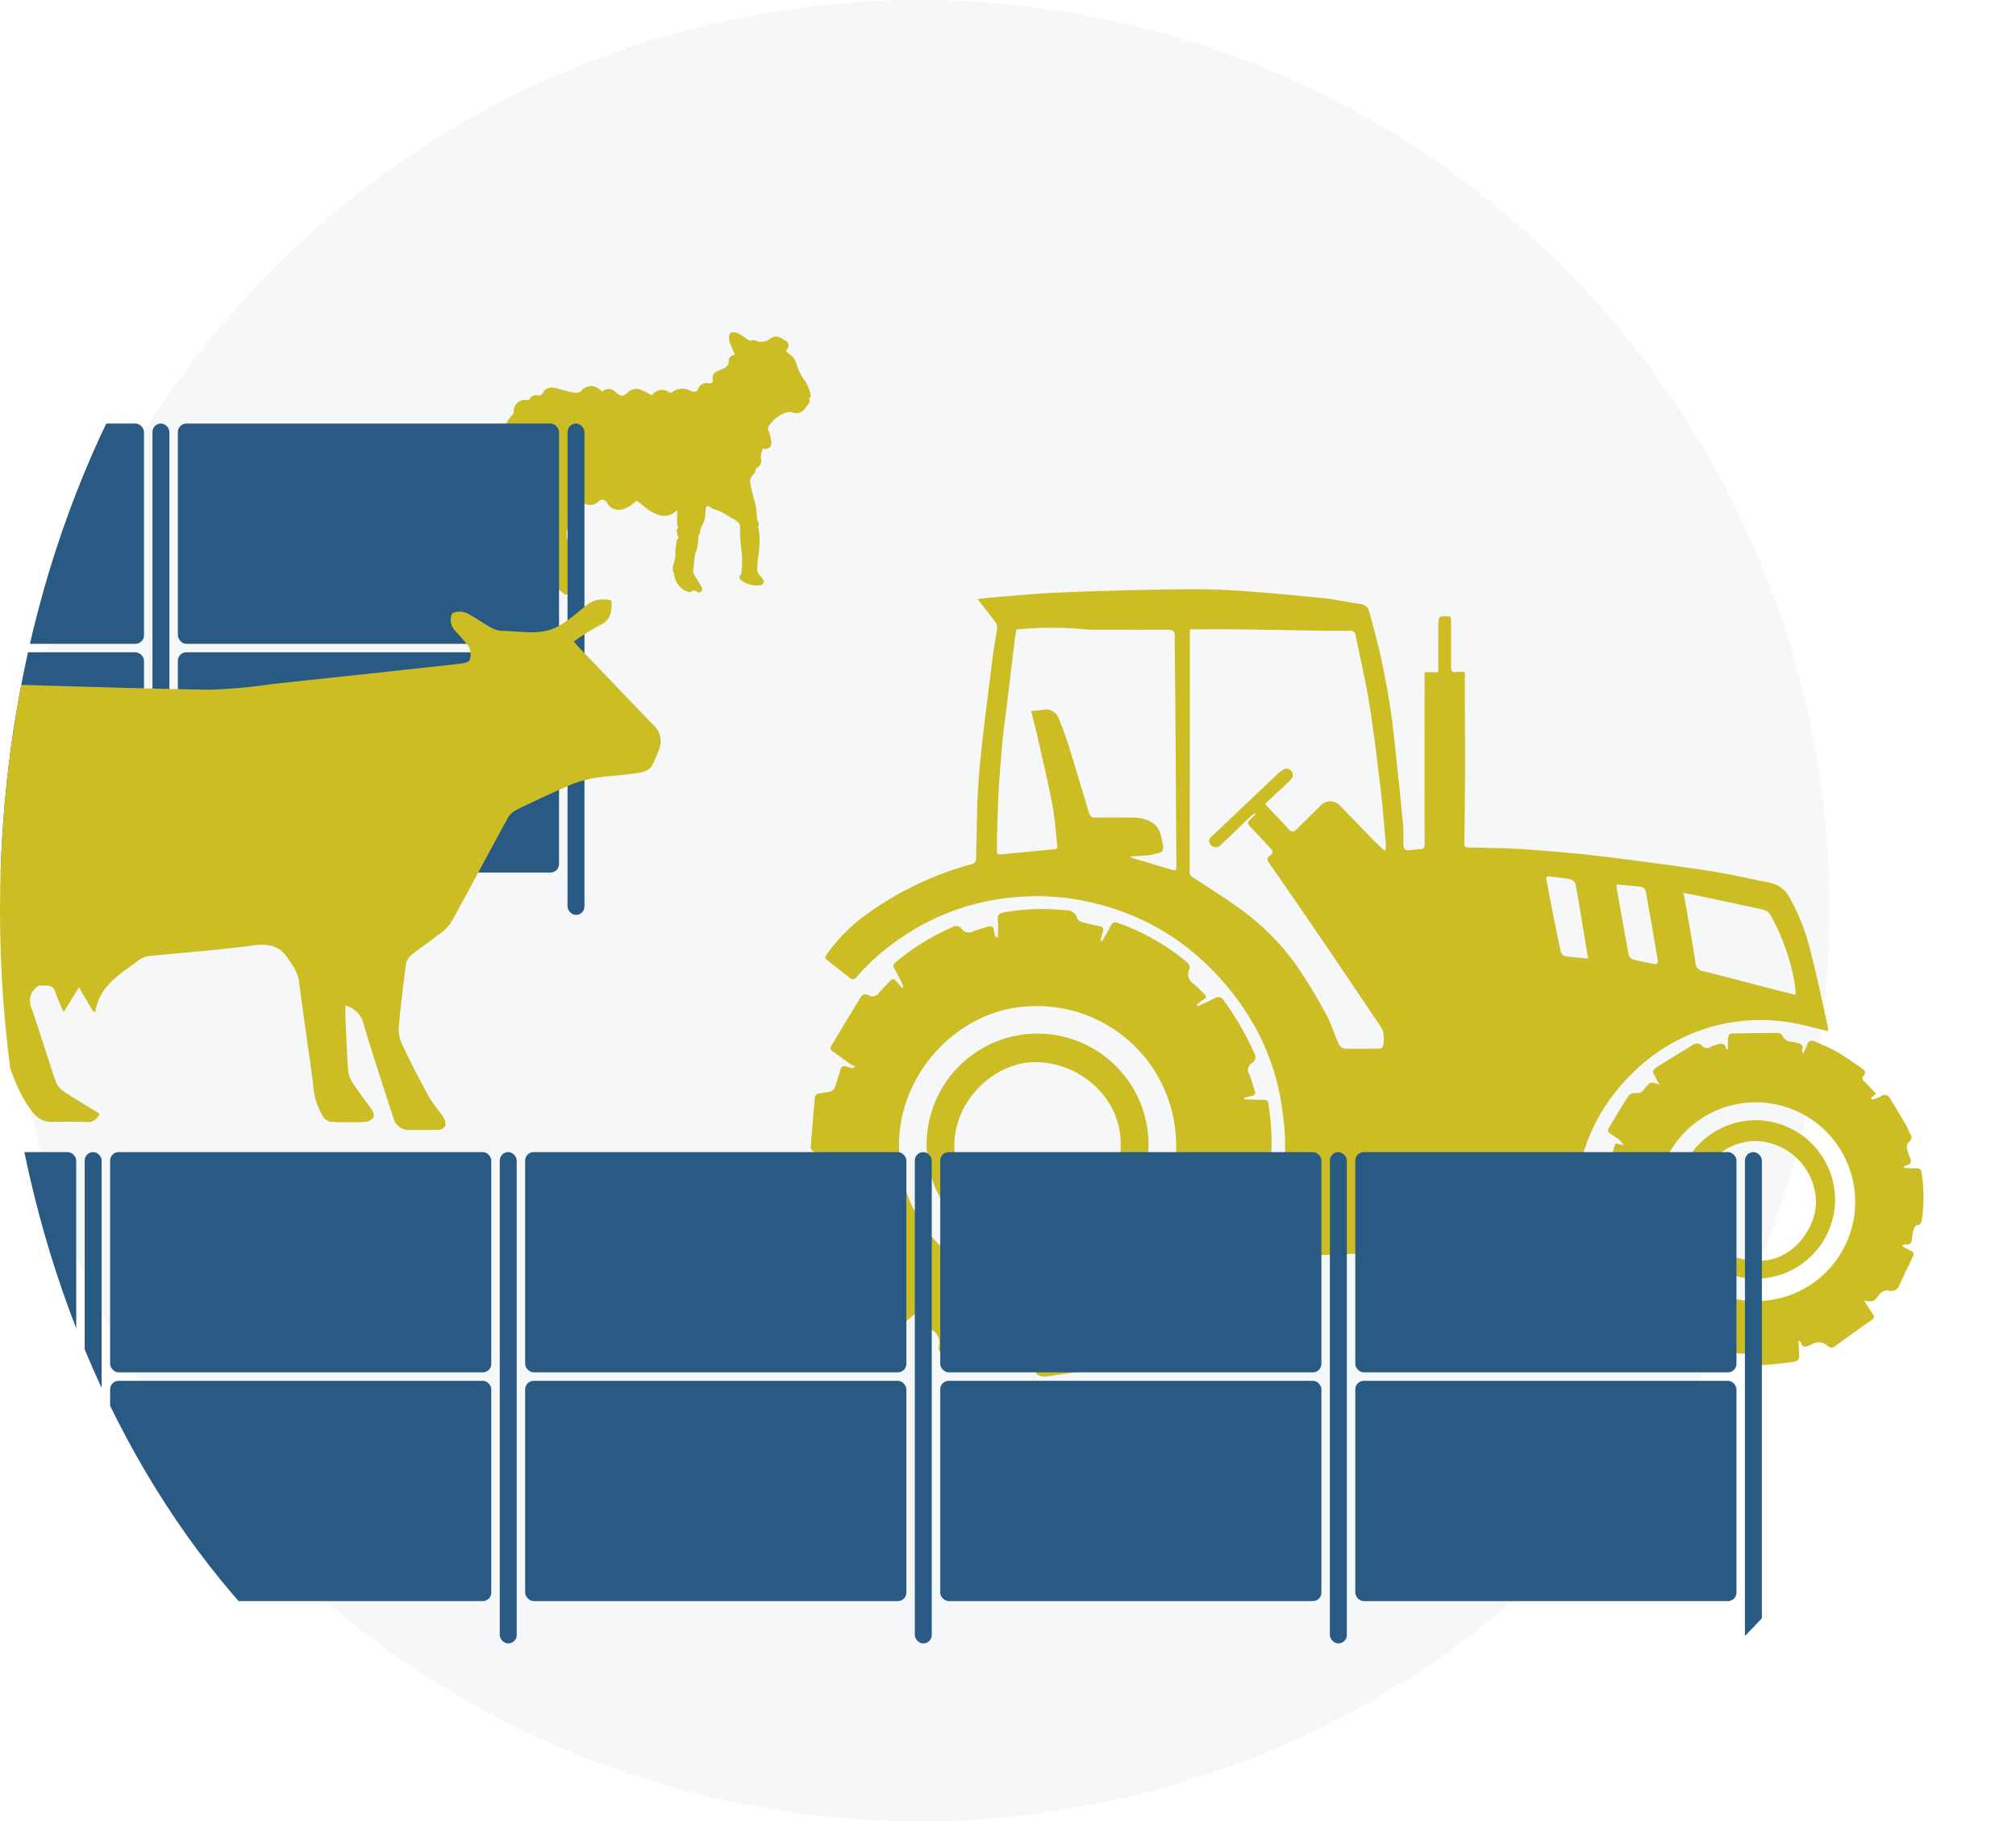 <svg xmlns="http://www.w3.org/2000/svg" xmlns:xlink="http://www.w3.org/1999/xlink" width="237.999" height="215" viewBox="0 0 237.999 215">
  <defs>
    <clipPath id="clip-path">
      <path id="Vereinigungsmenge_3" data-name="Vereinigungsmenge 3" d="M8649.07,4211v-.194C8606.632,4207.448,8573,4160.69,8573,4103.5s33.631-103.948,76.069-107.307V3996h81.342c44.543.269,80.588,48.3,80.588,107.5s-36.045,107.229-80.588,107.5H8649.07Z" transform="translate(-7621 -2292)" fill="#285a84"/>
    </clipPath>
    <clipPath id="clip-path-2">
      <rect id="Rechteck_646" data-name="Rechteck 646" width="131.377" height="92.945" fill="#ccbd25"/>
    </clipPath>
    <clipPath id="clip-path-3">
      <rect width="244" height="53" fill="none"/>
    </clipPath>
    <clipPath id="clip-path-4">
      <rect id="Rechteck_648" data-name="Rechteck 648" width="40.15" height="31.538" fill="#ccbd25"/>
    </clipPath>
    <clipPath id="clip-path-5">
      <rect width="200" height="58" fill="none"/>
    </clipPath>
    <clipPath id="clip-path-8">
      <rect id="Rechteck_647" data-name="Rechteck 647" width="92" height="62.638" fill="#ccbd25"/>
    </clipPath>
  </defs>
  <g id="Gruppe_maskieren_772" data-name="Gruppe maskieren 772" transform="translate(-952.001 -1704)" clip-path="url(#clip-path)">
    <g id="Gruppe_1222" data-name="Gruppe 1222">
      <circle id="Ellipse_141" data-name="Ellipse 141" cx="107.5" cy="107.5" r="107.5" transform="translate(953 1704)" fill="#285a84" opacity="0.05"/>
      <g id="Gruppe_1217" data-name="Gruppe 1217" transform="translate(1047.709 1773.555)">
        <g id="Gruppe_1216" data-name="Gruppe 1216" clip-path="url(#clip-path-2)">
          <path id="Pfad_1131" data-name="Pfad 1131" d="M122.039,52.16c-1.53-.355-2.962-.772-4.424-1.008a21.263,21.263,0,0,0-8.913.388A21.531,21.531,0,0,0,98.68,57.4a22,22,0,0,0-6.221,12.076,20.641,20.641,0,0,0,.11,7.882c.167.771.091.851-.7.872-.566.016-1.132,0-1.745,0-.349-1.241-.715-2.536-1.076-3.832-.415-1.487-.412-1.5-1.958-1.511-2.077-.011-4.155.012-6.232,0-.4,0-.54.125-.561.536-.071,1.37-.208,2.736-.269,4.106-.019.42-.166.541-.548.553-1.058.034-2.116.107-3.174.132-2.429.056-4.86.071-7.289.144-3.1.093-6.189.217-9.283.352a.931.931,0,0,1-1.1-.729,25.284,25.284,0,0,0-1.474-3.066,2.183,2.183,0,0,1-.215-1.741,28.1,28.1,0,0,0,.692-11.494,27.816,27.816,0,0,0-3.187-9.9,31.543,31.543,0,0,0-6.784-8.418,28.375,28.375,0,0,0-12.08-6.258,27.779,27.779,0,0,0-9.095-.778A27.693,27.693,0,0,0,12.67,41.1,26.625,26.625,0,0,0,7.384,45.74a.549.549,0,0,1-.892.094c-.892-.7-1.788-1.4-2.678-2.106-.329-.261-.076-.481.074-.7a19.788,19.788,0,0,1,4.431-4.5A38.292,38.292,0,0,1,19.6,32.846c.426-.145.862-.258,1.3-.375a.681.681,0,0,0,.561-.756c.092-3.331.074-6.675.362-9.99.389-4.484,1.01-8.949,1.554-13.42.154-1.263.41-2.513.571-3.775a1.167,1.167,0,0,0-.27-.737c-.636-.853-1.3-1.681-2.057-2.639.678-.073,1.211-.144,1.746-.185C25.987.766,28.6.5,31.226.392,35.435.213,39.648.1,43.861.031c2.528-.044,5.064-.06,7.586.089,3.595.212,7.183.552,10.767.908,1.554.154,3.089.5,4.638.724a1.126,1.126,0,0,1,1.026.946A87.793,87.793,0,0,1,70.6,15.736c.455,3.931.853,7.868,1.247,11.806.086.856.055,1.724.065,2.587.006.539.212.788.791.674a9.042,9.042,0,0,1,1.228-.12c.333-.019.476-.141.475-.506q-.013-9.887,0-19.773V9.8h1.618c0-1.955-.008-3.906.01-5.856,0-.245.093-.666.221-.7a3.06,3.06,0,0,1,1.154,0c.065.009.121.342.121.525.01,1.8.021,3.61,0,5.414-.005.458.116.652.6.592a8.748,8.748,0,0,1,1.03-.008c0,1.03,0,2,0,2.975.008,2.94.031,5.881.021,8.821q-.014,4.2-.093,8.4c-.008.453.177.517.549.527,2.156.056,4.315.061,6.465.208,2.951.2,5.9.445,8.838.794q6.415.762,12.806,1.717c2.473.373,4.915.947,7.372,1.428a3.333,3.333,0,0,1,2.334,1.7,24.106,24.106,0,0,1,2.422,6.034c.8,2.983,1.407,6.017,2.09,9.031a6.7,6.7,0,0,1,.084.748M46.731,4.729c-.021.244-.037.34-.037.436q-.006,14.124-.016,28.248c0,.328.145.451.4.619,2,1.307,4.04,2.559,5.946,3.992a28.93,28.93,0,0,1,6.408,6.6,60.791,60.791,0,0,1,3.382,5.624c.6,1.11.963,2.352,1.486,3.511a.954.954,0,0,0,.69.474c1.332.04,2.666.016,4,0a.692.692,0,0,0,.463-.17,3.489,3.489,0,0,0-.048-2.145c-.537-.8-1.065-1.6-1.6-2.393-1.8-2.659-3.584-5.324-5.392-7.974q-3.146-4.609-6.332-9.191c-.276-.4-.359-.645.1-.941a.447.447,0,0,0,.109-.748c-.823-.886-1.632-1.788-2.48-2.651-.316-.322-.307-.54,0-.826.259-.238.491-.505.735-.759a1.591,1.591,0,0,0-.719.427c-1.149,1.093-2.284,2.2-3.442,3.284a.772.772,0,0,1-1.227.012c-.413-.462-.093-.778.235-1.089q3.779-3.581,7.56-7.161a4.206,4.206,0,0,1,.829-.652.747.747,0,0,1,.775,1.266c-.379.4-.788.763-1.188,1.139-.606.57-1.215,1.137-1.8,1.687.979,1.038,1.9,2,2.8,2.979a.544.544,0,0,0,.928.014c.909-.919,1.849-1.808,2.762-2.723a1.568,1.568,0,0,1,2.419-.007c1.271,1.307,2.535,2.622,3.811,3.925.441.45.91.874,1.366,1.31l.164-.1c0-.246.019-.495,0-.739-.189-2.106-.341-4.216-.591-6.315-.4-3.363-.8-6.729-1.33-10.072-.436-2.721-1.078-5.409-1.619-8.113a.648.648,0,0,0-.757-.61c-1.035.028-2.072.016-3.108,0-3.569-.052-7.137-.12-10.706-.165-1.641-.021-3.282,0-4.967,0m-7.014,26.81c0,.041-.009.082-.014.123.1.033.208.068.313.1,1.461.435,2.925.858,4.381,1.311.619.193.707.146.7-.531q-.058-8.766-.114-17.532c-.023-3.157-.071-6.313-.082-9.47,0-.6-.253-.767-.812-.764-2.844.015-5.687.006-8.531,0a10.741,10.741,0,0,1-1.292-.046,41.54,41.54,0,0,0-8.063.025c-.076.5-.16.981-.219,1.462-.4,3.264-.776,6.531-1.207,9.791a136.34,136.34,0,0,0-.87,14.841c-.01.433.156.486.521.449q3.1-.313,6.2-.6c.31-.029.455-.134.411-.483-.193-1.553-.273-3.126-.565-4.659-.5-2.633-1.121-5.244-1.707-7.86-.243-1.083-.528-2.156-.816-3.324.527-.051.952-.076,1.371-.137a1.569,1.569,0,0,1,1.86.979c.424,1.026.825,2.065,1.156,3.124.8,2.559,1.551,5.134,2.332,7.7.283.93.306.917,1.216.91,1.431-.01,2.863-.01,4.295.016a3.883,3.883,0,0,1,2.1.619c.965.624,1,1.617,1.215,2.557.133.574-.016.947-.657,1.04-.327.048-.642.186-.969.217-.716.07-1.437.1-2.156.142m78.5,16.359c-.03-.412-.024-.741-.08-1.06A25.093,25.093,0,0,0,115.2,38.4a1.279,1.279,0,0,0-.734-.55c-2.517-.565-5.041-1.093-7.565-1.626-.616-.13-1.236-.241-1.948-.379.1.5.185.835.244,1.177.41,2.37.837,4.738,1.2,7.114a1.017,1.017,0,0,0,.908.948c2.162.539,4.314,1.115,6.471,1.672,1.435.371,2.872.735,4.443,1.137m-24.5-4.29c-.5-2.99-.978-5.92-1.5-8.841a.942.942,0,0,0-.647-.537c-.784-.154-1.587-.207-2.381-.316-.4-.055-.471.081-.392.459.233,1.109.422,2.227.643,3.339.335,1.686.67,3.372,1.041,5.051a.8.8,0,0,0,.469.542c.88.141,1.772.2,2.771.3m3.361-8.755a3.039,3.039,0,0,0,0,.435c.468,2.64.932,5.28,1.427,7.915a.784.784,0,0,0,.472.5c.812.217,1.641.37,2.466.539.386.079.55-.068.48-.476-.467-2.7-.921-5.406-1.408-8.105a.735.735,0,0,0-.459-.494c-.964-.139-1.938-.212-2.98-.315" transform="translate(-1.934 0)" fill="#ccbd25"/>
          <path id="Pfad_1132" data-name="Pfad 1132" d="M22.708,131.549c-.392.915-.8,1.823-1.166,2.747-.128.32-.271.444-.609.321-1.834-.67-3.676-1.321-5.5-2.019a.741.741,0,0,1-.34-.625,1.779,1.779,0,0,0-1.255-2.292,8.242,8.242,0,0,1-1.118-.646c-.308-.175-.372-.367-.12-.651a2.06,2.06,0,0,0,.468-.832,1.064,1.064,0,0,0-.331.114c-.611.491-1.222.981-1.812,1.5-.3.264-.56.311-.86.011-1.271-1.274-2.555-2.537-3.811-3.826a.59.59,0,0,1-.04-.566,1.874,1.874,0,0,0-.136-2.643c-.235-.256-.39-.584-.6-.863-.295-.386-.337-.693.177-.928a3.435,3.435,0,0,0,.515-.356l-.044-.169c-.456.088-.917.156-1.367.268s-.893.306-1.352.39a.6.6,0,0,1-.506-.274c-.694-1.827-1.351-3.668-2.03-5.5a.545.545,0,0,1,.279-.776,1.687,1.687,0,0,0,.979-2.277,9.837,9.837,0,0,1-.22-1.389c-.077-.374.05-.5.414-.5a7.513,7.513,0,0,0,.864-.107l.028-.16c-.335-.08-.668-.171-1.005-.241-.595-.122-1.2-.2-1.781-.369A.736.736,0,0,1,0,108.33c.134-1.932.318-3.862.482-5.792a.542.542,0,0,1,.543-.565,8.515,8.515,0,0,1,.867-.146c.684,0,.955-.4,1.109-.989.14-.529.341-1.043.472-1.574.117-.472.367-.6.812-.448.231.08.472.132.708.2l.235-.279a2.031,2.031,0,0,1-.491-.184C4.017,98.042,3.319,97.5,2.594,97c-.288-.2-.34-.377-.158-.676q1.695-2.781,3.371-5.572c.255-.423.546-.637,1.058-.365a.851.851,0,0,0,1.179-.284c.4-.5.9-.928,1.327-1.41.276-.31.492-.245.724.027l.673.788.2-.109a23.691,23.691,0,0,0-1.072-2.14c-.23-.371-.158-.513.125-.761a26.956,26.956,0,0,1,6.722-4.16.8.8,0,0,1,1.09.209,1.022,1.022,0,0,0,1.353.29c.543-.219,1.114-.37,1.677-.534.458-.134.764-.053.774.529a2.7,2.7,0,0,0,.22.724l.246-.035c0-.669.049-1.344-.014-2.008-.06-.633.185-.812.781-.924a26.148,26.148,0,0,1,7.32-.232,1.231,1.231,0,0,1,1.266.922.9.9,0,0,0,.57.473c.676.194,1.369.33,2.06.469.483.1.54.357.376.773a8.8,8.8,0,0,0-.257.909l.2.084c.273-.478.558-.951.819-1.437.475-.885.5-.913,1.433-.565a26.753,26.753,0,0,1,7.881,4.588.768.768,0,0,1,.176.7,1.354,1.354,0,0,0,.516,1.785c.445.378.85.806,1.269,1.215.3.293.122.46-.153.633s-.515.379-.771.571l.13.2c.665-.309,1.339-.6,1.992-.932a.736.736,0,0,1,1.083.269,34.5,34.5,0,0,1,3.557,6.143.87.87,0,0,1-.276,1.262.9.9,0,0,0-.292,1.275c.265.629.418,1.3.654,1.948.138.379.014.55-.349.626-.3.063-.6.137-.9.206l0,.182c.5.021,1,.046,1.506.061,1.516.047,1.239-.155,1.467,1.263a27.433,27.433,0,0,1,0,7.5,1,1,0,0,1-.6.67,1.019,1.019,0,0,0-.831.914c-.122.791-.278,1.577-.438,2.463l-1.431-.268-.064.14c.554.33,1.094.687,1.665.983.422.219.517.471.306.894-.917,1.835-1.817,3.678-2.74,5.51a.706.706,0,0,1-.4.262.671.671,0,0,1-.407-.011c-1.112-.388-1.734.231-2.325,1.046-.794,1.093-.821,1.072-1.938.343-.079-.051-.169-.086-.414-.209a4.41,4.41,0,0,0,.274.679c.45.686.906,1.369,1.384,2.037.208.29.151.446-.106.681a33.333,33.333,0,0,1-6.059,4.43c-.665.377-1.071.347-1.518-.12a1.556,1.556,0,0,0-1.969-.352c-.5.23-1.011.418-1.506.649-.337.158-.543.16-.624-.277a1.825,1.825,0,0,0-.415-.84c0,.585-.048,1.175.009,1.755.161,1.661.176,1.649-1.484,1.865-1.475.192-2.945.416-4.419.616a2.626,2.626,0,0,1-.877.028c-.226-.048-.565-.219-.6-.393-.3-1.311-1.163-1.665-2.4-1.691-1.27-.026-1.267-.108-1.328-1.41a2.26,2.26,0,0,0-.063-.327h-.112M43.13,107.575A16.418,16.418,0,0,0,25.571,91.7c-8.179.442-15.364,7.974-15.141,16.781a16.359,16.359,0,1,0,32.7-.91" transform="translate(0 -42.452)" fill="#ccbd25"/>
          <path id="Pfad_1133" data-name="Pfad 1133" d="M229.71,118.442l-.569.517.1.2a4.92,4.92,0,0,0,1.032-.384.687.687,0,0,1,1.09.242c.682,1.094,1.343,2.2,2,3.312.147.251.191.567.352.805a.669.669,0,0,1-.162,1.044.971.971,0,0,0-.183.755,3.823,3.823,0,0,0,.336,1c.222.51.177.874-.446,1a1.045,1.045,0,0,0-.244.12l.01.168c.487.017.975.053,1.462.045a.527.527,0,0,1,.61.546,18.81,18.81,0,0,1,.038,5.5c-.066.373-.146.616-.586.656-.139.013-.321.251-.37.419a5.809,5.809,0,0,0-.225,1.209c-.035.491-.221.729-.739.645a.527.527,0,0,0-.417.185c.342.193.674.408,1.029.573.317.147.4.332.253.649-.548,1.147-1.1,2.293-1.632,3.446a.956.956,0,0,1-1.168.612,1.114,1.114,0,0,0-1.147.426c-.74.934-.75.926-1.833.731.36.562.68,1.086,1.027,1.593.188.274.211.467-.092.681q-2.181,1.536-4.342,3.1a.621.621,0,0,1-.893-.016,1.512,1.512,0,0,0-1.849-.186c-.142.065-.287.126-.434.182-.394.149-.733.179-.846-.359-.02-.1-.12-.18-.319-.246.028.389.068.778.082,1.167.041,1.178.044,1.222-1.076,1.385-1.2.175-2.412.25-3.617.381a.557.557,0,0,1-.688-.47c-.161-.736-.685-.933-1.348-.945-.762-.015-1.543-.008-1.388-1.248l-.184.1c-.15.525-.326,1.045-.443,1.577-.114.516-.366.618-.841.434-1.059-.411-2.123-.807-3.195-1.181-.516-.18-.809-.48-.713-1.04a.956.956,0,0,0-.69-1.134,1.791,1.791,0,0,1-.409-.231c-.341-.269-.672-.553-1.107-.915-.157.146-.455.406-.734.685a.413.413,0,0,1-.692-.006c-.867-.9-1.763-1.779-2.6-2.706a.82.82,0,0,1,.042-.737,1,1,0,0,0-.172-1.493,1.13,1.13,0,0,1-.171-.238c-.606-.862-.6-.905.118-1.568-.358.076-.723.129-1.073.232-.98.287-1.06.332-1.457-.551a30.689,30.689,0,0,1-1.2-3.367c-.048-.15.152-.47.322-.579a1.122,1.122,0,0,0,.581-1.377,11.965,11.965,0,0,1-.205-1.48l.834-.1c.012-.063.024-.126.036-.188-.407-.1-.81-.224-1.222-.306-.934-.187-.973-.181-.934-1.117.045-1.094.166-2.184.25-3.276.031-.4.2-.678.641-.684a1.248,1.248,0,0,0,1.331-1.237,7.739,7.739,0,0,1,.333-1.095l.939.243a3.175,3.175,0,0,0-.415-.576,9.315,9.315,0,0,0-1.058-.743c-.355-.21-.459-.42-.222-.8.773-1.246,1.5-2.52,2.3-3.75a1.014,1.014,0,0,1,.783-.3.991.991,0,0,0,1.049-.467,1.232,1.232,0,0,1,.154-.177c.626-.721.626-.722,1.647-.328-.2-.4-.329-.683-.492-.945-.362-.581-.357-.8.213-1.16,1.4-.89,2.83-1.743,4.242-2.619a.781.781,0,0,1,1.06.106.767.767,0,0,0,1.057.125,2.063,2.063,0,0,1,.493-.189c.559-.181,1.135-.413,1.374.531l.148-.123c0-.371,0-.743,0-1.115,0-.412.146-.676.606-.681,1.778-.02,3.556-.056,5.334-.051a.71.71,0,0,1,.521.357,1.078,1.078,0,0,0,.953.665c.194.024.386.067.579.106.5.1,1,.216.762.932-.02.06.031.143.091.389a8.045,8.045,0,0,0,.472-.993c.17-.555.51-.651.99-.432.889.406,1.81.762,2.651,1.253,1.012.591,1.959,1.295,2.926,1.963.294.2.412.483.14.8-.237.274-.153.472.082.7.459.447.893.921,1.364,1.412m-2.455,12.671a11.73,11.73,0,1,0-11.744,11.824,11.7,11.7,0,0,0,11.744-11.824" transform="translate(-103.948 -58.902)" fill="#ccbd25"/>
          <path id="Pfad_1134" data-name="Pfad 1134" d="M55.27,124.786a13.1,13.1,0,1,1-13-13.35,13.118,13.118,0,0,1,13,13.35m-3.288.016c.186-5.682-4.669-9.865-9.858-10-4.829-.129-9.836,4.343-9.773,9.98a9.815,9.815,0,1,0,19.631.024" transform="translate(-15.389 -58.978)" fill="#ccbd25"/>
          <path id="Pfad_1135" data-name="Pfad 1135" d="M235.878,142.7a9.352,9.352,0,1,1-9.493-9.547,9.41,9.41,0,0,1,9.493,9.547m-9.255,7.008c3.837.348,7-3.459,7-6.972a7.323,7.323,0,0,0-7.16-7.13,7.117,7.117,0,0,0-6.978,7.144,6.928,6.928,0,0,0,7.139,6.958" transform="translate(-114.947 -70.473)" fill="#ccbd25"/>
        </g>
      </g>
      <g id="Wiederholungsraster_24" data-name="Wiederholungsraster 24" transform="translate(916 1840)" clip-path="url(#clip-path-3)">
        <g transform="translate(-1022 -1811)">
          <rect id="Rechteck_638" data-name="Rechteck 638" width="45" height="26" rx="1" transform="translate(1022 1811)" fill="#285a84"/>
          <rect id="Rechteck_644" data-name="Rechteck 644" width="45" height="26" rx="1" transform="translate(1022 1838)" fill="#285a84"/>
        </g>
        <g transform="translate(-973 -1811)">
          <rect id="Rechteck_638-2" data-name="Rechteck 638" width="45" height="26" rx="1" transform="translate(1022 1811)" fill="#285a84"/>
          <rect id="Rechteck_644-2" data-name="Rechteck 644" width="45" height="26" rx="1" transform="translate(1022 1838)" fill="#285a84"/>
        </g>
        <g transform="translate(-924 -1811)">
          <rect id="Rechteck_638-3" data-name="Rechteck 638" width="45" height="26" rx="1" transform="translate(1022 1811)" fill="#285a84"/>
          <rect id="Rechteck_644-3" data-name="Rechteck 644" width="45" height="26" rx="1" transform="translate(1022 1838)" fill="#285a84"/>
        </g>
        <g transform="translate(-875 -1811)">
          <rect id="Rechteck_638-4" data-name="Rechteck 638" width="45" height="26" rx="1" transform="translate(1022 1811)" fill="#285a84"/>
          <rect id="Rechteck_644-4" data-name="Rechteck 644" width="45" height="26" rx="1" transform="translate(1022 1838)" fill="#285a84"/>
        </g>
        <g transform="translate(-826 -1811)">
          <rect id="Rechteck_638-5" data-name="Rechteck 638" width="45" height="26" rx="1" transform="translate(1022 1811)" fill="#285a84"/>
          <rect id="Rechteck_644-5" data-name="Rechteck 644" width="45" height="26" rx="1" transform="translate(1022 1838)" fill="#285a84"/>
        </g>
      </g>
      <g id="Gruppe_1221" data-name="Gruppe 1221" transform="translate(1007.56 1743.226)">
        <g id="Gruppe_1220" data-name="Gruppe 1220" clip-path="url(#clip-path-4)">
          <path id="Pfad_1137" data-name="Pfad 1137" d="M31.11,0c.675.062,1.111.571,1.651.887.137.08.238.153.421.068a.642.642,0,0,1,.452.026A1.707,1.707,0,0,0,35.313.8,1.13,1.13,0,0,1,36.82.79,1.633,1.633,0,0,0,37.1.936a.656.656,0,0,1,.313.989c-.053.106-.117.206-.189.332L37.8,2.7a1.838,1.838,0,0,1,.593.835A8.16,8.16,0,0,0,39.2,5.366,4.533,4.533,0,0,1,40.13,7.33c.022.153.063.293-.118.385-.031.016-.042.119-.027.171a.658.658,0,0,1-.165.641,4.048,4.048,0,0,0-.271.355,1.271,1.271,0,0,1-1.563.576,1.335,1.335,0,0,0-.845.044A4.047,4.047,0,0,0,35.2,11.075a.481.481,0,0,0-.051.5,6.608,6.608,0,0,1,.323,1.136c.13.808-.173,1.114-1,1.042-.061.367-.29.686-.192,1.108a.976.976,0,0,1-.523,1.17.293.293,0,0,0-.11.2,1.056,1.056,0,0,1-.333.64,1.006,1.006,0,0,0-.3.961c.107.54.226,1.078.379,1.607A8.982,8.982,0,0,1,33.8,21.83a2.145,2.145,0,0,0,.172.638.453.453,0,0,1-.006.465.212.212,0,0,0-.009.143c.035.194.091.385.112.58a10.435,10.435,0,0,1-.11,2.761c-.072.455-.089.919-.125,1.38a1.03,1.03,0,0,0,.261.826,5.609,5.609,0,0,1,.384.495.439.439,0,0,1-.323.744,2.975,2.975,0,0,1-2.208-.6.39.39,0,0,1-.067-.647.411.411,0,0,0,.085-.214,11.778,11.778,0,0,0-.031-2.962,20.106,20.106,0,0,1-.133-2.477.658.658,0,0,0-.25-.545,3.731,3.731,0,0,0-.614-.443c-.6-.288-1.128-.719-1.759-.951-.109-.04-.231-.044-.338-.085a3.472,3.472,0,0,1-.431-.207c-.07-.039-.118-.116-.188-.155a.287.287,0,0,0-.466.236c-.033.3-.059.594-.073.892a2.207,2.207,0,0,1-.3,1.019,1.822,1.822,0,0,0-.311.967.2.2,0,0,1-.038.126c-.2.227-.152.5-.178.769a3.88,3.88,0,0,1-.278,1.387.9.9,0,0,0-.073.256c-.05.323-.1.646-.137.97-.018.153,0,.31-.015.463s-.062.326-.082.49a.462.462,0,0,0,.02.261c.309.544.633,1.08.947,1.621.146.252.133.416-.031.563s-.336.141-.572-.042a.452.452,0,0,0-.525.021.387.387,0,0,1-.436.063,2.5,2.5,0,0,1-1.631-1.921c-.032-.145-.068-.289-.114-.43a1.578,1.578,0,0,1,.051-1.011,3.732,3.732,0,0,0,.195-1.358,7.406,7.406,0,0,1,.141-1.24.348.348,0,0,1,.064-.165.468.468,0,0,0-.057-.7L24.4,23.8a1.042,1.042,0,0,0-.061-.309.193.193,0,0,1,.058-.288c.12-.087.122-.175.055-.306a.83.83,0,0,1-.083-.363c0-.417.015-.835.023-1.252,0-.071,0-.143,0-.268a3.052,3.052,0,0,0-.25.177,1.917,1.917,0,0,1-1.843.393,4.8,4.8,0,0,1-1.833-1.038c-.239-.19-.479-.38-.722-.564-.113-.085-.2-.084-.326.033a3.789,3.789,0,0,1-1.318.825,1.589,1.589,0,0,1-2.051-.79.577.577,0,0,0-.872-.14,1.461,1.461,0,0,1-1.885.206c-.032-.018-.065-.031-.1-.049a1.072,1.072,0,0,0-.229.643c-.02.136-.129.261-.144.4a.981.981,0,0,1-.38.578c-.083.085-.057.277-.084.44l-.226-.054a1.149,1.149,0,0,0-.061.186.485.485,0,0,1-.3.386.376.376,0,0,0-.18.155,2.076,2.076,0,0,0-.242,1.365c.158.681.271,1.373.431,2.054a2.846,2.846,0,0,0,.283.575,4.045,4.045,0,0,1,.437,1.7c.02.587.076,1.173.09,1.76a1.143,1.143,0,0,1-.142.488.372.372,0,0,1-.642.1c-.1-.11-.152-.125-.259-.007a.355.355,0,0,1-.522.043,6.919,6.919,0,0,1-.748-.672c-.081-.088-.069-.268-.085-.408-.012-.1.014-.2,0-.3-.026-.146-.077-.288-.114-.432a2.537,2.537,0,0,0-.7-1.225,1.357,1.357,0,0,1-.436-.881,2.281,2.281,0,0,0-.468-1.216A6.469,6.469,0,0,1,7.7,24.1a.432.432,0,0,1,.04-.294.4.4,0,0,0-.117-.536.743.743,0,0,1-.285-.56c-.044-.623-.087-1.246-.134-1.868-.01-.136-.036-.27-.059-.435a1.222,1.222,0,0,0-.15.1,5.692,5.692,0,0,1-1.429.988.766.766,0,0,0-.394.638c-.124.75-.237,1.5-.375,2.249a10.758,10.758,0,0,1-.311,1.28,5.476,5.476,0,0,1-.38.8c-.165.325-.333.649-.512.967a.906.906,0,0,1-.24.282,2.854,2.854,0,0,0-.917,1.476.309.309,0,0,0,.054.2c.2.373.416.741.621,1.113a.408.408,0,0,1-.329.663,4.215,4.215,0,0,1-.583-.007c-.044.075-.087.244-.194.308a.913.913,0,0,1-.447.066A1.446,1.446,0,0,1,.15,30.623a1.574,1.574,0,0,1,.225-1.682.684.684,0,0,0,.092-.173c.125-.349.251-.7.367-1.05.051-.154.072-.317.121-.471.06-.189.139-.372.2-.561a.714.714,0,0,0,.065-.333.931.931,0,0,1,.088-.648c.034-.066.055-.14.094-.2a1.94,1.94,0,0,0,.261-1.155,2.516,2.516,0,0,1,.183-1.293c.025-.05.047-.135.022-.17-.159-.224.011-.375.091-.559a7.28,7.28,0,0,0,.245-.741q.143-.457.279-.915c.017-.056.02-.116.034-.173a2.075,2.075,0,0,1,.14-.511c.292-.519.609-1.024.918-1.533a2.222,2.222,0,0,1,1.034-.857.623.623,0,0,0,.418-.482c.006-.041.028-.09.013-.121a1.3,1.3,0,0,1,.031-1.023c.1-.3.228-.583.337-.876a3.835,3.835,0,0,0,.148-.468.241.241,0,0,0-.209-.328l-.021-.007c-.508-.15-.561-.294-.265-.756-.123-.078-.248-.153-.368-.236a1.667,1.667,0,0,1-.68-2.109,4.688,4.688,0,0,1,.953-1.5A.534.534,0,0,0,5.09,9.4,1.325,1.325,0,0,1,6.652,8a.307.307,0,0,0,.36-.187.786.786,0,0,1,.875-.361.563.563,0,0,0,.669-.347,1.14,1.14,0,0,1,1.29-.551c.583.112,1.151.3,1.729.446a4.953,4.953,0,0,0,.768.133.907.907,0,0,0,.756-.267,1.489,1.489,0,0,1,2.133-.119c.11.076.21.165.312.246a.145.145,0,0,0,.048-.009,1.012,1.012,0,0,1,1.488.061c.142.109.286.215.438.31a.651.651,0,0,0,.774-.035,1.873,1.873,0,0,0,.224-.185,1.463,1.463,0,0,1,1.653-.331,12.566,12.566,0,0,1,1.232.637c.021-.024.071-.088.127-.146a1.389,1.389,0,0,1,1.9-.218.263.263,0,0,0,.351,0,1.976,1.976,0,0,1,2.113-.2c.04.019.083.034.124.051.472.192.657.137.887-.316a.987.987,0,0,1,1.131-.593.845.845,0,0,0,.089.006c.4.021.5-.082.459-.475a.783.783,0,0,1,.508-.936c.266-.134.543-.244.814-.369a.869.869,0,0,0,.569-.875.6.6,0,0,1,.392-.6c.1-.045.2-.084.335-.137-.092-.208-.18-.4-.264-.6a8.237,8.237,0,0,1-.38-.927A2.09,2.09,0,0,1,30.522.44.413.413,0,0,1,30.931,0Z" transform="translate(0)" fill="#ccbd25"/>
        </g>
      </g>
      <g id="Wiederholungsraster_28" data-name="Wiederholungsraster 28" transform="translate(962 1840)" clip-path="url(#clip-path-5)">
        <g transform="translate(-997 -1840)">
          <rect id="Rechteck_649" data-name="Rechteck 649" width="2" height="58" rx="1" transform="translate(997 1840)" fill="#285a84"/>
        </g>
        <g transform="translate(-948 -1840)">
          <rect id="Rechteck_649-2" data-name="Rechteck 649" width="2" height="58" rx="1" transform="translate(997 1840)" fill="#285a84"/>
        </g>
        <g transform="translate(-899 -1840)">
          <rect id="Rechteck_649-3" data-name="Rechteck 649" width="2" height="58" rx="1" transform="translate(997 1840)" fill="#285a84"/>
        </g>
        <g transform="translate(-850 -1840)">
          <rect id="Rechteck_649-4" data-name="Rechteck 649" width="2" height="58" rx="1" transform="translate(997 1840)" fill="#285a84"/>
        </g>
        <g transform="translate(-801 -1840)">
          <rect id="Rechteck_649-5" data-name="Rechteck 649" width="2" height="58" rx="1" transform="translate(997 1840)" fill="#285a84"/>
        </g>
      </g>
      <g id="Wiederholungsraster_29" data-name="Wiederholungsraster 29" transform="translate(777 1754)" clip-path="url(#clip-path-3)">
        <g transform="translate(-1022 -1811)">
          <rect id="Rechteck_638-6" data-name="Rechteck 638" width="45" height="26" rx="1" transform="translate(1022 1811)" fill="#285a84"/>
          <rect id="Rechteck_644-6" data-name="Rechteck 644" width="45" height="26" rx="1" transform="translate(1022 1838)" fill="#285a84"/>
        </g>
        <g transform="translate(-973 -1811)">
          <rect id="Rechteck_638-7" data-name="Rechteck 638" width="45" height="26" rx="1" transform="translate(1022 1811)" fill="#285a84"/>
          <rect id="Rechteck_644-7" data-name="Rechteck 644" width="45" height="26" rx="1" transform="translate(1022 1838)" fill="#285a84"/>
        </g>
        <g transform="translate(-924 -1811)">
          <rect id="Rechteck_638-8" data-name="Rechteck 638" width="45" height="26" rx="1" transform="translate(1022 1811)" fill="#285a84"/>
          <rect id="Rechteck_644-8" data-name="Rechteck 644" width="45" height="26" rx="1" transform="translate(1022 1838)" fill="#285a84"/>
        </g>
        <g transform="translate(-875 -1811)">
          <rect id="Rechteck_638-9" data-name="Rechteck 638" width="45" height="26" rx="1" transform="translate(1022 1811)" fill="#285a84"/>
          <rect id="Rechteck_644-9" data-name="Rechteck 644" width="45" height="26" rx="1" transform="translate(1022 1838)" fill="#285a84"/>
        </g>
        <g transform="translate(-826 -1811)">
          <rect id="Rechteck_638-10" data-name="Rechteck 638" width="45" height="26" rx="1" transform="translate(1022 1811)" fill="#285a84"/>
          <rect id="Rechteck_644-10" data-name="Rechteck 644" width="45" height="26" rx="1" transform="translate(1022 1838)" fill="#285a84"/>
        </g>
      </g>
      <g id="Wiederholungsraster_30" data-name="Wiederholungsraster 30" transform="translate(823 1754)" clip-path="url(#clip-path-5)">
        <g transform="translate(-997 -1840)">
          <rect id="Rechteck_649-6" data-name="Rechteck 649" width="2" height="58" rx="1" transform="translate(997 1840)" fill="#285a84"/>
        </g>
        <g transform="translate(-948 -1840)">
          <rect id="Rechteck_649-7" data-name="Rechteck 649" width="2" height="58" rx="1" transform="translate(997 1840)" fill="#285a84"/>
        </g>
        <g transform="translate(-899 -1840)">
          <rect id="Rechteck_649-8" data-name="Rechteck 649" width="2" height="58" rx="1" transform="translate(997 1840)" fill="#285a84"/>
        </g>
        <g transform="translate(-850 -1840)">
          <rect id="Rechteck_649-9" data-name="Rechteck 649" width="2" height="58" rx="1" transform="translate(997 1840)" fill="#285a84"/>
        </g>
        <g transform="translate(-801 -1840)">
          <rect id="Rechteck_649-10" data-name="Rechteck 649" width="2" height="58" rx="1" transform="translate(997 1840)" fill="#285a84"/>
        </g>
      </g>
      <g id="Gruppe_1219" data-name="Gruppe 1219" transform="translate(938 1774.764)">
        <g id="Gruppe_1218" data-name="Gruppe 1218" clip-path="url(#clip-path-8)">
          <path id="Pfad_1136" data-name="Pfad 1136" d="M0,31.476A60.977,60.977,0,0,0,.831,24.9,71.421,71.421,0,0,1,2.237,14.763c.1-.614.717-1.142,1.094-1.711a7.137,7.137,0,0,1,6.683-3.171c9.563.282,19.125.608,28.691.775a61.2,61.2,0,0,0,7.423-.676q8.852-.936,17.7-1.9c1.609-.174,3.22-.335,4.825-.543.3-.038.768-.231.81-.427a2.186,2.186,0,0,0-.064-1.47A26.033,26.033,0,0,0,67.641,3.6a2.007,2.007,0,0,1-.42-1.023c-.03-.337.076-.939.253-.993a2.288,2.288,0,0,1,1.515-.024c1.046.508,1.993,1.216,3.016,1.78a3.009,3.009,0,0,0,1.341.369c1.859.035,3.844.41,5.542-.115,1.661-.514,3.074-1.913,4.51-3.034a3.075,3.075,0,0,1,2.79-.412c.068,1.25-.065,2.286-1.39,2.9a28.113,28.113,0,0,0-3.059,1.917c.239.272.439.516.656.743q4.354,4.551,8.716,9.095a2.52,2.52,0,0,1,.66,2.975c-.987,2.509-.927,2.538-3.616,2.857-1.31.155-2.632.225-3.93.444a12.459,12.459,0,0,0-2.821.784c-2.174.931-4.313,1.945-6.443,2.975a2.386,2.386,0,0,0-1,.937c-2.2,4.02-4.354,8.066-6.556,12.086a4.533,4.533,0,0,1-1.147,1.332c-1.221.967-2.518,1.839-3.736,2.811a1.826,1.826,0,0,0-.6,1.088c-.323,2.436-.625,4.877-.837,7.324a4.152,4.152,0,0,0,.358,2.044q1.478,3.126,3.151,6.158c.51.926,1.243,1.726,1.821,2.618a1.175,1.175,0,0,1,.132.911.925.925,0,0,1-.7.455c-1.168.048-2.339.025-3.508.02a1.86,1.86,0,0,1-1.9-1.426c-1.18-3.677-2.411-7.34-3.5-11.043a2.937,2.937,0,0,0-2.157-2.212c0,.447-.016.874,0,1.3.092,2.1.166,4.2.311,6.289a3.208,3.208,0,0,0,.5,1.465c.736,1.129,1.572,2.192,2.331,3.307.152.223.277.661.164.822a1.339,1.339,0,0,1-.888.545c-1.377.058-2.76.057-4.137,0a1.358,1.358,0,0,1-.868-.542,8.477,8.477,0,0,1-1.252-4.158c-.552-4.038-1.157-8.068-1.665-12.111A6.017,6.017,0,0,0,48.121,42.6c-.981-1.739-2.358-2.012-4.248-1.759-4.068.545-8.17.831-12.254,1.254a2.514,2.514,0,0,0-1.208.467c-2.169,1.652-4.7,3-5.163,6.16l-.238-.083-1.692-2.853L21.5,48.724c-.369-.9-.726-1.67-1-2.468-.321-.934-1.136-.6-1.745-.683-.241-.035-.606.32-.809.579a2.11,2.11,0,0,0-.191,2.177c.979,2.828,1.842,5.7,2.807,8.53a2.545,2.545,0,0,0,.939,1.2c1.366.916,2.792,1.745,4.237,2.633a1.415,1.415,0,0,1-1.5,1c-1.377-.066-2.759-.046-4.138-.014a2.681,2.681,0,0,1-2.26-1.2c-1.759-2.181-2.52-4.8-3.35-7.392-.784-2.452-1.65-4.879-2.4-7.342-.253-.834-.629-1.155-1.567-.869-.49,2.019-.837,4.159-1.543,6.175a6.227,6.227,0,0,0,1.045,6.463,46.6,46.6,0,0,1,2.882,4.633,12.713,12.713,0,0,1-2.076.451c-1.437.064-2.878.026-4.318.015a1.855,1.855,0,0,1-1.784-1.648C4.306,55.047,3.823,49.129,3.51,43.2a15.366,15.366,0,0,1,.635-4.522c.842-3.283.347-6.462-.422-9.657-.345-1.434-.6-2.89-.9-4.336l-.26.036a25.164,25.164,0,0,0,.39,3.1,13.9,13.9,0,0,1-.569,7.5,4.273,4.273,0,0,1-1.216,1.615c-.364.353-.937,0-.984-.545C.12,35.6.062,34.8,0,34v-2.52" transform="translate(0 0)" fill="#ccbd25"/>
        </g>
      </g>
    </g>
  </g>
</svg>
